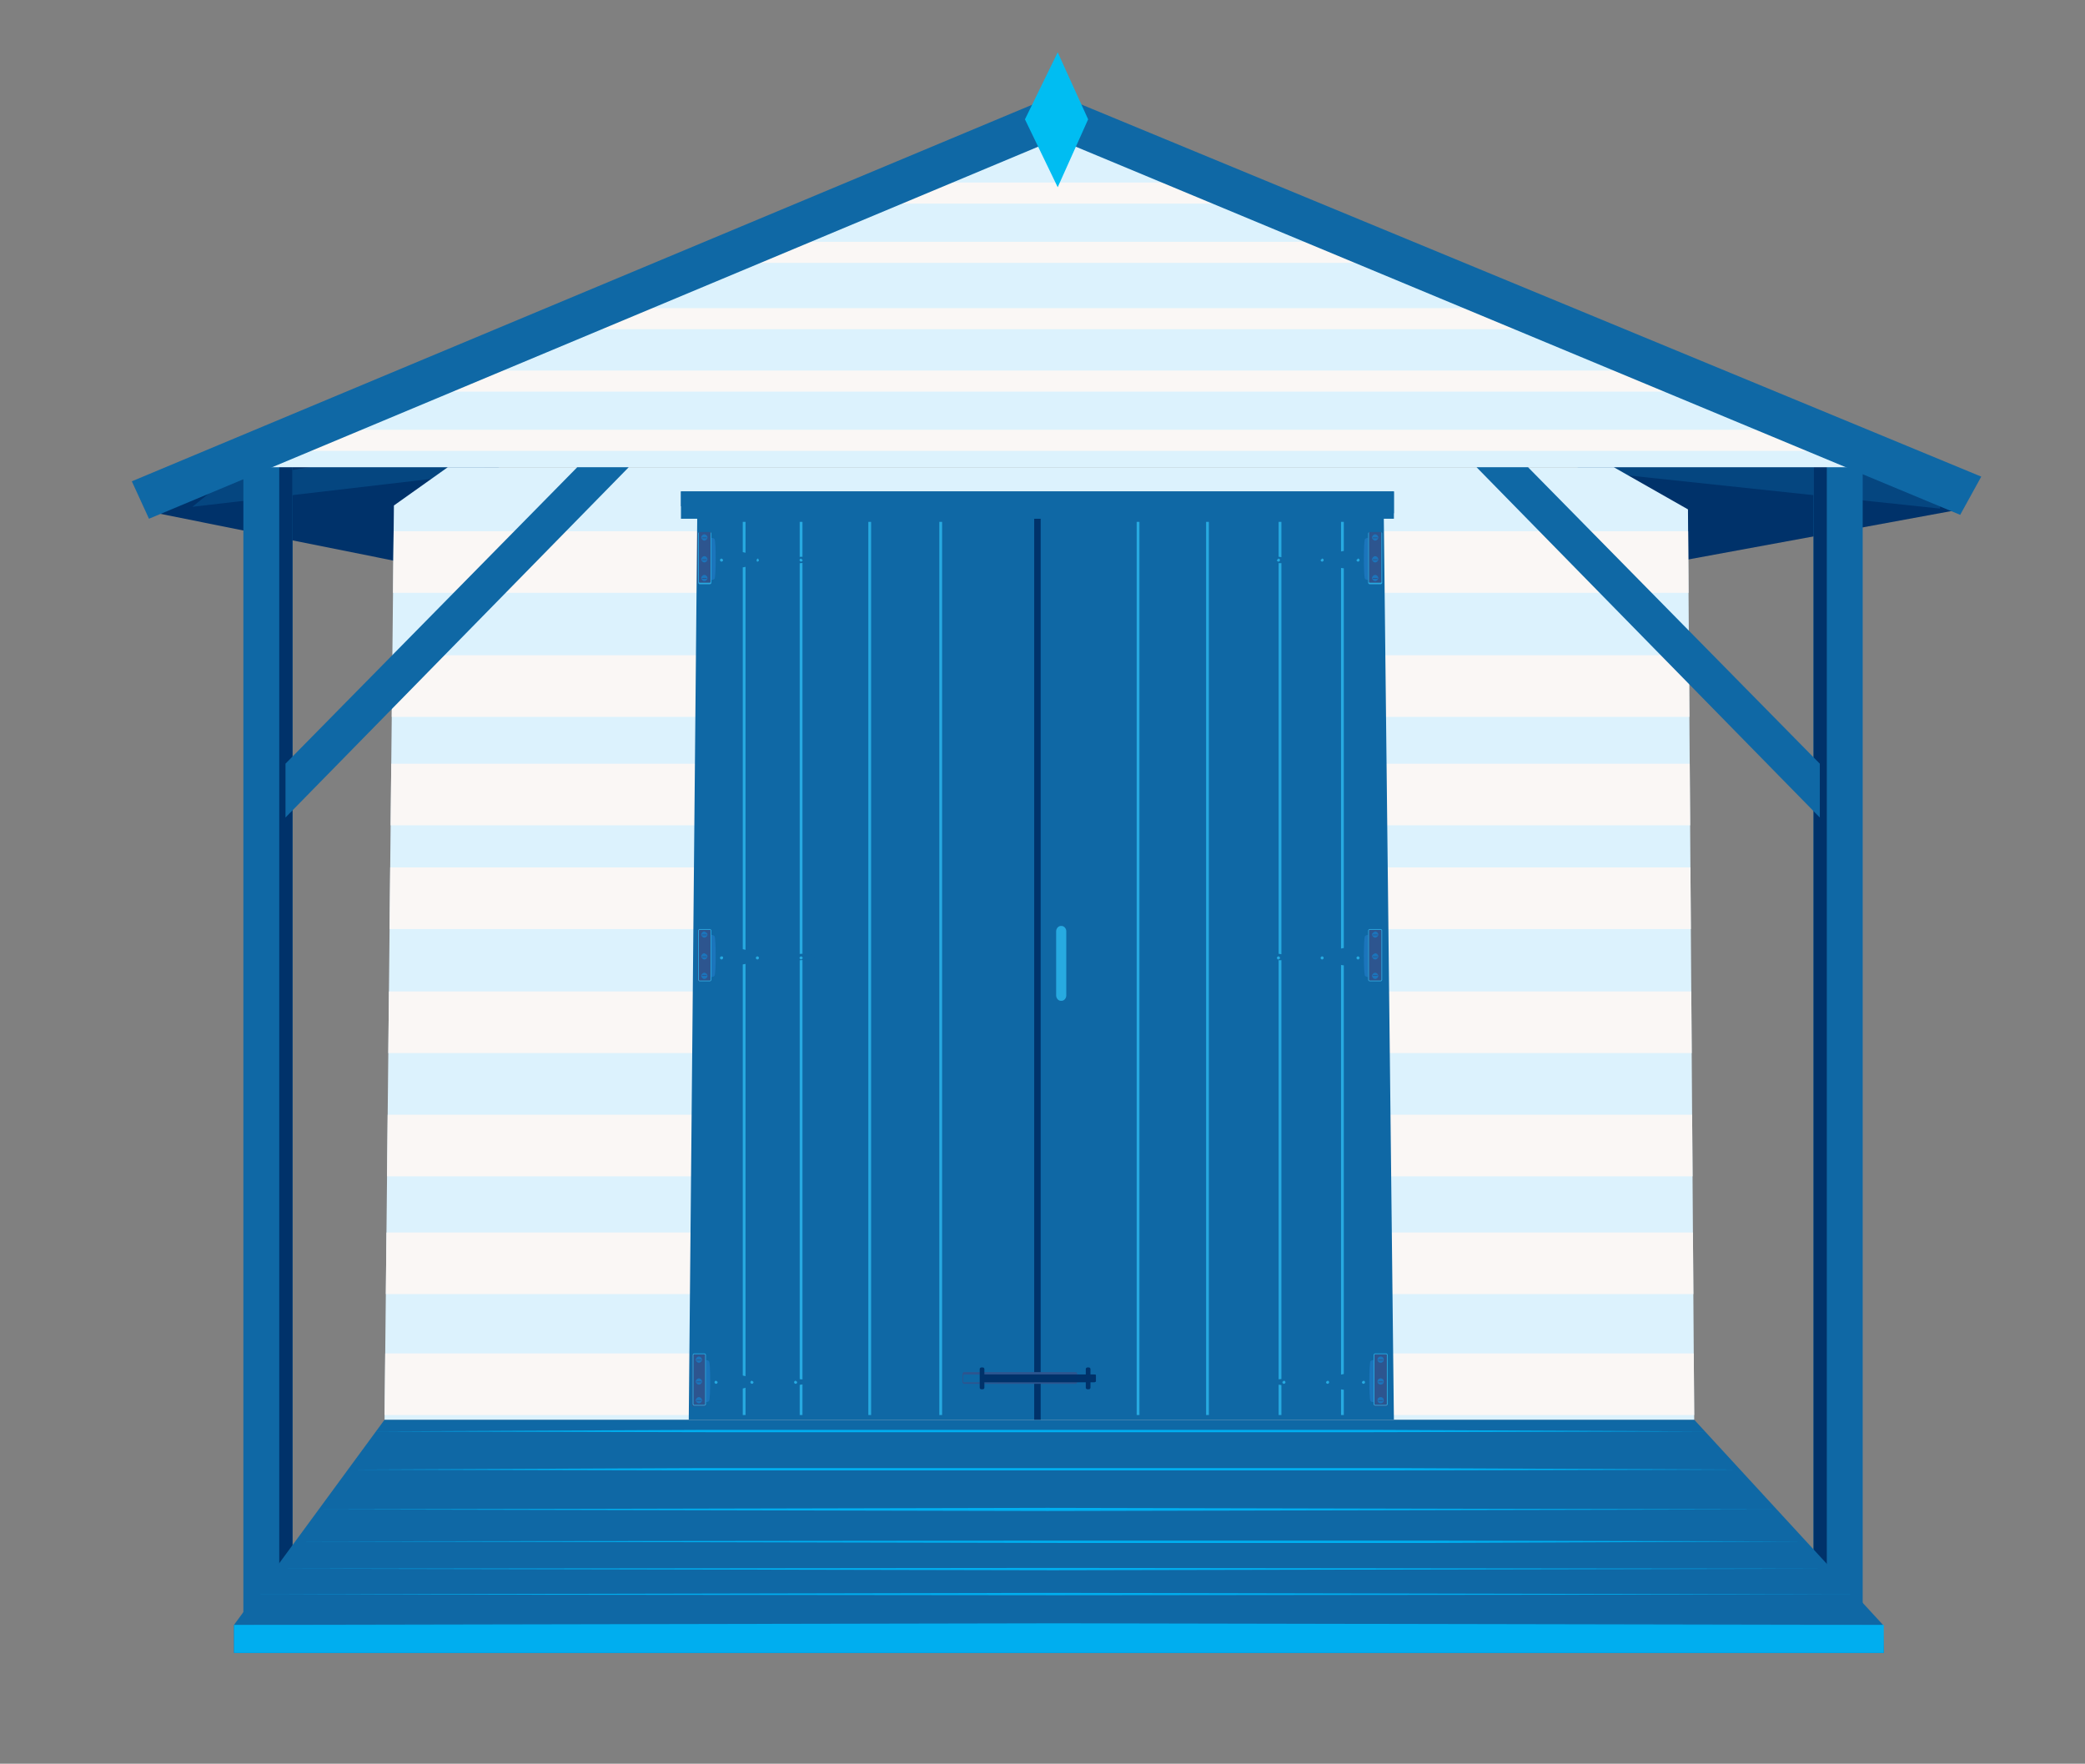 <?xml version="1.0" encoding="UTF-8"?> <!-- Generator: Adobe Illustrator 23.0.3, SVG Export Plug-In . SVG Version: 6.00 Build 0) --> <svg xmlns="http://www.w3.org/2000/svg" xmlns:xlink="http://www.w3.org/1999/xlink" x="0px" y="0px" viewBox="0 0 267.3 226.1" style="enable-background:new 0 0 267.3 226.1;" xml:space="preserve"><rect x="0" y="0" width="267.3" height="226.1" fill="#808080" stroke="none"/> <style type="text/css"> .st0{opacity:0.18;clip-path:url(#SVGID_2_);fill-rule:evenodd;clip-rule:evenodd;fill:#00AEEF;} .st1{fill:#00326A;} .st2{opacity:0.37;clip-path:url(#SVGID_4_);fill:#0F68A5;} .st3{opacity:0.37;clip-path:url(#SVGID_6_);fill:#0F68A5;} .st4{fill:#0F68A5;} .st5{fill:#00AEEF;} .st6{fill:#DCF2FD;} .st7{clip-path:url(#SVGID_8_);} .st8{fill:#FAF7F5;} .st9{clip-path:url(#SVGID_10_);} .st10{fill:none;stroke:#27AAE1;stroke-width:0.119;stroke-miterlimit:5;} .st11{fill:none;stroke:#00326A;stroke-width:0.278;stroke-miterlimit:5;} .st12{fill:#1B75BC;} .st13{fill:#2D558F;} .st14{fill:#27AAE1;} .st15{fill:#00BDF2;} .st16{opacity:0.71;fill:url(#SVGID_11_);} .st17{opacity:0.37;clip-path:url(#SVGID_13_);fill:#0F68A5;} .st18{opacity:0.37;clip-path:url(#SVGID_15_);fill:#0F68A5;} .st19{clip-path:url(#SVGID_17_);} .st20{clip-path:url(#SVGID_19_);} .st21{fill:none;stroke:#27AAE1;stroke-width:0.356;stroke-miterlimit:5;} .st22{fill:none;stroke:#00326A;stroke-width:0.828;stroke-miterlimit:5;} </style> <g id="Layer_2"> </g> <g id="Layer_1"> <g> <g> <polygon class="st1" points="19.2,65.6 51.1,72 66.1,57.9 28.7,59.6 "></polygon> <g> <defs> <polygon id="SVGID_12_" points="19.2,65.6 51.1,72 66.1,57.9 28.7,59.6 "></polygon> </defs> <clipPath id="SVGID_2_"> <use xlink:href="#SVGID_12_" style="overflow:visible;"></use> </clipPath> <rect x="20.7" y="58.4" transform="matrix(0.993 -0.116 0.116 0.993 -6.678 5.823)" style="opacity:0.37;clip-path:url(#SVGID_2_);fill:#0F68A5;" width="52.1" height="4"></rect> </g> </g> <g> <polygon class="st1" points="250.8,65.4 216,71.8 199.7,57.7 240.5,59.5 "></polygon> <g> <defs> <polygon id="SVGID_14_" points="250.8,65.4 216,71.8 199.7,57.7 240.5,59.5 "></polygon> </defs> <clipPath id="SVGID_4_"> <use xlink:href="#SVGID_14_" style="overflow:visible;"></use> </clipPath> <polygon class="st2" points="192.3,59.2 248.7,65.2 249.2,61.2 192.8,55.2 "></polygon> </g> </g> <g> <rect x="31.2" y="59.6" class="st4" width="6.3" height="148.8"></rect> <rect x="35.8" y="59.6" class="st1" width="1.7" height="148.8"></rect> </g> <g> <rect x="232.5" y="58.8" class="st4" width="6.3" height="148.8"></rect> <rect x="232.5" y="58.8" class="st1" width="1.7" height="148.8"></rect> </g> <polygon class="st4" points="217.2,182 241.4,208.3 241.5,211.9 30,211.9 30,208.3 49.3,182 "></polygon> <g> <polygon class="st5" points="237.8,204.4 135.3,204.5 32.8,204.4 135.3,204.2 "></polygon> </g> <g> <polygon class="st5" points="35.8,201.1 135,201 234.1,201.1 135,201.3 "></polygon> </g> <g> <polygon class="st5" points="38.3,197.6 134.6,197.5 182.8,197.5 230.9,197.6 182.8,197.8 134.6,197.8 "></polygon> </g> <g> <polygon class="st5" points="41.4,193.5 87.8,193.4 134.3,193.3 180.7,193.4 227.2,193.5 180.7,193.6 134.3,193.7 87.8,193.6 "></polygon> </g> <g> <polygon class="st5" points="45.1,188.4 89.6,188.2 134,188.2 178.5,188.2 222.9,188.4 178.5,188.5 134,188.5 89.6,188.5 "></polygon> </g> <g> <polygon class="st5" points="48.2,183.5 90.7,183.3 133.3,183.3 175.9,183.3 218.5,183.5 175.9,183.6 133.3,183.6 90.7,183.6 "></polygon> </g> <rect x="30" y="208.3" class="st5" width="211.5" height="3.6"></rect> <g> <polygon class="st5" points="30,208.3 135.7,208.1 241.4,208.3 135.7,208.5 "></polygon> </g> <g> <polygon class="st6" points="49.3,182 50.5,64.8 57.4,59.9 206.9,59.9 216.4,65.3 217.2,182 "></polygon> <g> <defs> <polygon id="SVGID_16_" points="49.3,182 50.5,64.8 57.4,59.9 206.9,59.9 216.4,65.3 217.2,182 "></polygon> </defs> <clipPath id="SVGID_6_"> <use xlink:href="#SVGID_16_" style="overflow:visible;"></use> </clipPath> <g style="clip-path:url(#SVGID_6_);"> <rect x="40.1" y="173.5" class="st8" width="188.9" height="7.9"></rect> <rect x="40.1" y="158" class="st8" width="188.9" height="7.9"></rect> <rect x="40.5" y="142.9" class="st8" width="188.5" height="7.9"></rect> <rect x="40.7" y="127.1" class="st8" width="188" height="7.9"></rect> <rect x="40.9" y="111.2" class="st8" width="187.8" height="7.9"></rect> <rect x="41.1" y="97.9" class="st8" width="187.3" height="7.9"></rect> <rect x="41.2" y="84" class="st8" width="187.1" height="7.9"></rect> <rect x="41.4" y="68.1" class="st8" width="186.8" height="7.9"></rect> </g> </g> </g> <g> <polygon class="st6" points="33.5,59.9 237.3,59.9 135.4,17.6 "></polygon> <g> <defs> <polygon id="SVGID_18_" points="33.5,59.9 237.3,59.9 135.4,17.6 "></polygon> </defs> <clipPath id="SVGID_8_"> <use xlink:href="#SVGID_18_" style="overflow:visible;"></use> </clipPath> <g class="st7"> <rect x="33.5" y="55.1" class="st8" width="202.5" height="2.7"></rect> <rect x="33.5" y="47.5" class="st8" width="202.5" height="2.7"></rect> <rect x="33.5" y="39.5" class="st8" width="202.5" height="2.7"></rect> <rect x="33.5" y="31" class="st8" width="202.5" height="2.7"></rect> <rect x="33.5" y="23.4" class="st8" width="202.5" height="2.7"></rect> </g> </g> </g> <g> <polygon class="st4" points="88.3,182 178.7,182 177.4,65.8 178.7,65.8 178.7,63 87.3,63 87.3,64.9 89.4,64.9 "></polygon> <line class="st21" x1="102.7" y1="181.4" x2="102.7" y2="66.9"></line> <line class="st21" x1="111.5" y1="181.4" x2="111.5" y2="66.9"></line> <line class="st21" x1="120.6" y1="181.4" x2="120.6" y2="66.9"></line> <line class="st22" x1="133" y1="182" x2="133" y2="66.5"></line> <line class="st21" x1="145.9" y1="181.4" x2="145.9" y2="66.9"></line> <line class="st21" x1="154.8" y1="181.4" x2="154.8" y2="66.9"></line> <line class="st21" x1="164.1" y1="181.4" x2="164.1" y2="66.9"></line> <line class="st21" x1="172.1" y1="181.4" x2="172.1" y2="66.9"></line> <line class="st21" x1="95.4" y1="181.4" x2="95.4" y2="66.9"></line> <g id="Hinge_23_"> <g id="Hinge_24_"> <path class="st4" d="M90.1,121.3c0.6-0.1,3.8,0,6.1,0.6c3.1,0.6,5.9,0.5,6.3,0.4c0.3-0.1,1.9,0.1,2,0.3c0.2,0.3-1.7,0.5-2,0.5 c-0.3,0-3.7-0.4-6.2,0.3c-2.5,0.7-6.2,0.4-6.2,0.4V121.3"></path> <path class="st12" d="M90.8,120c0.1-0.2,0.6-0.2,0.8,0c0.2,0.2,0.2,4.9,0,5.1c-0.2,0.2-0.6,0.2-0.8,0 C90.6,124.9,90.7,120.2,90.8,120z"></path> <g> <path class="st13" d="M89.6,125.8c-0.1,0-0.2-0.1-0.2-0.2v-6.3c0-0.1,0.1-0.2,0.2-0.2H91c0.1,0,0.2,0.1,0.2,0.2v6.3 c0,0.1-0.1,0.2-0.2,0.2H89.6z"></path> <path class="st14" d="M91,119.2c0.1,0,0.1,0.1,0.1,0.1v6.3c0,0.1-0.1,0.1-0.1,0.1h-1.3c-0.1,0-0.1-0.1-0.1-0.1v-6.3 c0-0.1,0.1-0.1,0.1-0.1H91 M91,119.1h-1.3c-0.1,0-0.2,0.1-0.2,0.2v6.3c0,0.1,0.1,0.2,0.2,0.2H91c0.1,0,0.2-0.1,0.2-0.2v-6.3 C91.2,119.2,91.1,119.1,91,119.1L91,119.1z"></path> </g> <g> <path class="st12" d="M90.7,122.6c0,0.2-0.2,0.4-0.4,0.4c-0.2,0-0.4-0.2-0.4-0.4c0-0.2,0.2-0.4,0.4-0.4 C90.5,122.3,90.7,122.4,90.7,122.6z"></path> <rect x="90" y="122.6" class="st13" width="0.6" height="0.1"></rect> </g> <g> <path class="st12" d="M90.7,125.1c0,0.2-0.2,0.4-0.4,0.4c-0.2,0-0.4-0.2-0.4-0.4c0-0.2,0.2-0.4,0.4-0.4 C90.5,124.7,90.7,124.9,90.7,125.1z"></path> <rect x="90" y="125" class="st13" width="0.6" height="0.1"></rect> </g> </g> <g> <path class="st12" d="M90.7,119.8c0,0.2-0.2,0.4-0.4,0.4c-0.2,0-0.4-0.2-0.4-0.4c0-0.2,0.2-0.4,0.4-0.4 C90.5,119.5,90.7,119.6,90.7,119.8z"></path> <rect x="90" y="119.8" class="st13" width="0.6" height="0.1"></rect> </g> <path class="st14" d="M92.7,122.8c0,0.1-0.1,0.2-0.2,0.2c-0.1,0-0.2-0.1-0.2-0.2c0-0.1,0.1-0.2,0.2-0.2 C92.7,122.6,92.7,122.7,92.7,122.8z"></path> <path class="st14" d="M97.3,122.8c0,0.1-0.1,0.2-0.2,0.2c-0.1,0-0.2-0.1-0.2-0.2c0-0.1,0.1-0.2,0.2-0.2 C97.2,122.6,97.3,122.7,97.3,122.8z"></path> <path class="st14" d="M102.9,122.8c0,0.1-0.1,0.2-0.2,0.2c-0.1,0-0.2-0.1-0.2-0.2c0-0.1,0.1-0.2,0.2-0.2 C102.8,122.6,102.9,122.7,102.9,122.8z"></path> </g> <g id="Hinge_21_"> <g id="Hinge_22_"> <path class="st4" d="M90.1,70.4c0.6-0.1,3.8,0,6.1,0.6c3.1,0.6,5.9,0.5,6.3,0.4c0.3-0.1,1.9,0.1,2,0.3c0.2,0.3-1.7,0.5-2,0.5 c-0.3,0-3.7-0.4-6.2,0.3c-2.5,0.7-6.2,0.4-6.2,0.4V70.4"></path> <path class="st12" d="M90.8,69.1c0.1-0.2,0.6-0.2,0.8,0c0.2,0.2,0.2,4.9,0,5.1c-0.2,0.2-0.6,0.2-0.8,0 C90.6,74,90.7,69.3,90.8,69.1z"></path> <g> <path class="st13" d="M89.6,74.9c-0.1,0-0.2-0.1-0.2-0.2v-6.3c0-0.1,0.1-0.2,0.2-0.2H91c0.1,0,0.2,0.1,0.2,0.2v6.3 c0,0.1-0.1,0.2-0.2,0.2H89.6z"></path> <path class="st14" d="M91,68.2c0.1,0,0.1,0.1,0.1,0.1v6.3c0,0.1-0.1,0.1-0.1,0.1h-1.3c-0.1,0-0.1-0.1-0.1-0.1v-6.3 c0-0.1,0.1-0.1,0.1-0.1H91 M91,68.2h-1.3c-0.1,0-0.2,0.1-0.2,0.2v6.3c0,0.1,0.1,0.2,0.2,0.2H91c0.1,0,0.2-0.1,0.2-0.2v-6.3 C91.2,68.3,91.1,68.2,91,68.2L91,68.2z"></path> </g> <g> <path class="st12" d="M90.7,71.7c0,0.2-0.2,0.4-0.4,0.4c-0.2,0-0.4-0.2-0.4-0.4c0-0.2,0.2-0.4,0.4-0.4 C90.5,71.3,90.7,71.5,90.7,71.7z"></path> <rect x="90" y="71.7" class="st13" width="0.6" height="0.1"></rect> </g> <g> <path class="st12" d="M90.7,74.1c0,0.2-0.2,0.4-0.4,0.4c-0.2,0-0.4-0.2-0.4-0.4c0-0.2,0.2-0.4,0.4-0.4 C90.5,73.7,90.7,73.9,90.7,74.1z"></path> <rect x="90" y="74.1" class="st13" width="0.6" height="0.1"></rect> </g> </g> <g> <path class="st12" d="M90.7,68.9c0,0.2-0.2,0.4-0.4,0.4c-0.2,0-0.4-0.2-0.4-0.4c0-0.2,0.2-0.4,0.4-0.4 C90.5,68.5,90.7,68.7,90.7,68.9z"></path> <rect x="90" y="68.9" class="st13" width="0.6" height="0.1"></rect> </g> <path class="st14" d="M92.7,71.8c0,0.1-0.1,0.2-0.2,0.2c-0.1,0-0.2-0.1-0.2-0.2c0-0.1,0.1-0.2,0.2-0.2 C92.7,71.7,92.7,71.8,92.7,71.8z"></path> <path class="st14" d="M97.3,71.8c0,0.1-0.1,0.2-0.2,0.2C97,72,97,71.9,97,71.8c0-0.1,0.1-0.2,0.2-0.2 C97.2,71.7,97.3,71.8,97.3,71.8z"></path> <path class="st14" d="M102.9,71.8c0,0.1-0.1,0.2-0.2,0.2c-0.1,0-0.2-0.1-0.2-0.2c0-0.1,0.1-0.2,0.2-0.2 C102.8,71.7,102.9,71.8,102.9,71.8z"></path> </g> <g id="Hinge_19_"> <g id="Hinge_20_"> <path class="st4" d="M89.4,175.8c0.6-0.1,3.8,0,6.1,0.6c3.1,0.6,5.9,0.5,6.3,0.4c0.3-0.1,1.9,0.1,2,0.3c0.2,0.3-1.7,0.5-2,0.5 c-0.3,0-3.7-0.4-6.2,0.3c-2.5,0.7-6.2,0.4-6.2,0.4V175.8"></path> <path class="st12" d="M90.1,174.5c0.1-0.2,0.6-0.2,0.8,0c0.2,0.2,0.2,4.9,0,5.1c-0.2,0.2-0.6,0.2-0.8,0 C89.9,179.4,90,174.7,90.1,174.5z"></path> <g> <path class="st13" d="M88.9,180.3c-0.1,0-0.2-0.1-0.2-0.2v-6.3c0-0.1,0.1-0.2,0.2-0.2h1.4c0.1,0,0.2,0.1,0.2,0.2v6.3 c0,0.1-0.1,0.2-0.2,0.2H88.9z"></path> <path class="st14" d="M90.3,173.6c0.1,0,0.1,0.1,0.1,0.1v6.3c0,0.1-0.1,0.1-0.1,0.1h-1.3c-0.1,0-0.1-0.1-0.1-0.1v-6.3 c0-0.1,0.1-0.1,0.1-0.1H90.3 M90.3,173.5h-1.3c-0.1,0-0.2,0.1-0.2,0.2v6.3c0,0.1,0.1,0.2,0.2,0.2h1.3c0.1,0,0.2-0.1,0.2-0.2 v-6.3C90.5,173.6,90.4,173.5,90.3,173.5L90.3,173.5z"></path> </g> <g> <path class="st12" d="M90,177.1c0,0.2-0.2,0.4-0.4,0.4c-0.2,0-0.4-0.2-0.4-0.4c0-0.2,0.2-0.4,0.4-0.4 C89.8,176.7,90,176.9,90,177.1z"></path> <rect x="89.3" y="177.1" class="st13" width="0.6" height="0.1"></rect> </g> <g> <path class="st12" d="M90,179.5c0,0.2-0.2,0.4-0.4,0.4c-0.2,0-0.4-0.2-0.4-0.4c0-0.2,0.2-0.4,0.4-0.4 C89.8,179.1,90,179.3,90,179.5z"></path> <rect x="89.3" y="179.5" class="st13" width="0.6" height="0.1"></rect> </g> </g> <g> <path class="st12" d="M90,174.3c0,0.2-0.2,0.4-0.4,0.4c-0.2,0-0.4-0.2-0.4-0.4c0-0.2,0.2-0.4,0.4-0.4 C89.8,173.9,90,174.1,90,174.3z"></path> <rect x="89.3" y="174.3" class="st13" width="0.6" height="0.1"></rect> </g> <path class="st14" d="M92,177.2c0,0.1-0.1,0.2-0.2,0.2c-0.1,0-0.2-0.1-0.2-0.2c0-0.1,0.1-0.2,0.2-0.2 C91.9,177.1,92,177.1,92,177.2z"></path> <path class="st14" d="M96.6,177.2c0,0.1-0.1,0.2-0.2,0.2c-0.1,0-0.2-0.1-0.2-0.2c0-0.1,0.1-0.2,0.2-0.2 C96.5,177.1,96.6,177.1,96.6,177.2z"></path> <path class="st14" d="M102.2,177.2c0,0.1-0.1,0.2-0.2,0.2c-0.1,0-0.2-0.1-0.2-0.2c0-0.1,0.1-0.2,0.2-0.2 C102.1,177.1,102.2,177.1,102.2,177.2z"></path> </g> <g id="Hinge_17_"> <g id="Hinge_18_"> <path class="st4" d="M176.5,121.3c-0.6-0.1-3.8,0-6.1,0.6c-3.1,0.6-5.9,0.5-6.3,0.4c-0.3-0.1-1.9,0.1-2,0.3 c-0.2,0.3,1.7,0.5,2,0.5c0.3,0,3.7-0.4,6.2,0.3c2.5,0.7,6.2,0.4,6.2,0.4V121.3"></path> <path class="st12" d="M175.8,120c-0.1-0.2-0.6-0.2-0.8,0c-0.2,0.2-0.2,4.9,0,5.1c0.2,0.2,0.6,0.2,0.8,0 C176,124.9,175.9,120.2,175.8,120z"></path> <g> <path class="st13" d="M175.6,125.8c-0.1,0-0.2-0.1-0.2-0.2v-6.3c0-0.1,0.1-0.2,0.2-0.2h1.4c0.1,0,0.2,0.1,0.2,0.2v6.3 c0,0.1-0.1,0.2-0.2,0.2H175.6z"></path> <path class="st14" d="M177,119.2c0.1,0,0.1,0.1,0.1,0.1v6.3c0,0.1-0.1,0.1-0.1,0.1h-1.4c-0.1,0-0.1-0.1-0.1-0.1v-6.3 c0-0.1,0.1-0.1,0.1-0.1H177 M177,119.1h-1.4c-0.1,0-0.2,0.1-0.2,0.2v6.3c0,0.1,0.1,0.2,0.2,0.2h1.4c0.1,0,0.2-0.1,0.2-0.2 v-6.3C177.2,119.2,177.1,119.1,177,119.1L177,119.1z"></path> </g> <g> <path class="st12" d="M175.9,122.6c0,0.2,0.2,0.4,0.4,0.4c0.2,0,0.4-0.2,0.4-0.4c0-0.2-0.2-0.4-0.4-0.4 C176.1,122.3,175.9,122.4,175.9,122.6z"></path> <rect x="176" y="122.6" class="st13" width="0.6" height="0.1"></rect> </g> <g> <path class="st12" d="M175.9,125.1c0,0.2,0.2,0.4,0.4,0.4c0.2,0,0.4-0.2,0.4-0.4c0-0.2-0.2-0.4-0.4-0.4 C176.1,124.7,175.9,124.9,175.9,125.1z"></path> <rect x="176" y="125" class="st13" width="0.6" height="0.1"></rect> </g> </g> <g> <path class="st12" d="M175.9,119.8c0,0.2,0.2,0.4,0.4,0.4c0.2,0,0.4-0.2,0.4-0.4c0-0.2-0.2-0.4-0.4-0.4 C176.1,119.5,175.9,119.6,175.9,119.8z"></path> <rect x="176" y="119.8" class="st13" width="0.6" height="0.1"></rect> </g> <path class="st14" d="M173.9,122.8c0,0.1,0.1,0.2,0.2,0.2c0.1,0,0.2-0.1,0.2-0.2c0-0.1-0.1-0.2-0.2-0.2 C174,122.6,173.9,122.7,173.9,122.8z"></path> <path class="st14" d="M169.3,122.8c0,0.1,0.1,0.2,0.2,0.2c0.1,0,0.2-0.1,0.2-0.2c0-0.1-0.1-0.2-0.2-0.2 C169.4,122.6,169.3,122.7,169.3,122.8z"></path> <path class="st14" d="M163.7,122.8c0,0.1,0.1,0.2,0.2,0.2c0.1,0,0.2-0.1,0.2-0.2c0-0.1-0.1-0.2-0.2-0.2 C163.8,122.6,163.7,122.7,163.7,122.8z"></path> </g> <g id="Hinge_15_"> <g id="Hinge_16_"> <path class="st4" d="M176.5,70.4c-0.6-0.1-3.8,0-6.1,0.6c-3.1,0.6-5.9,0.5-6.3,0.4c-0.3-0.1-1.9,0.1-2,0.3 c-0.2,0.3,1.7,0.5,2,0.5c0.3,0,3.7-0.4,6.2,0.3c2.5,0.7,6.2,0.4,6.2,0.4V70.4"></path> <path class="st12" d="M175.8,69.1c-0.1-0.2-0.6-0.2-0.8,0c-0.2,0.2-0.2,4.9,0,5.1c0.2,0.2,0.6,0.2,0.8,0 C176,74,175.9,69.3,175.8,69.1z"></path> <g> <path class="st13" d="M175.6,74.9c-0.1,0-0.2-0.1-0.2-0.2v-6.3c0-0.1,0.1-0.2,0.2-0.2h1.4c0.1,0,0.2,0.1,0.2,0.2v6.3 c0,0.1-0.1,0.2-0.2,0.2H175.6z"></path> <path class="st14" d="M177,68.2c0.1,0,0.1,0.1,0.1,0.1v6.3c0,0.1-0.1,0.1-0.1,0.1h-1.4c-0.1,0-0.1-0.1-0.1-0.1v-6.3 c0-0.1,0.1-0.1,0.1-0.1H177 M177,68.2h-1.4c-0.1,0-0.2,0.1-0.2,0.2v6.3c0,0.1,0.1,0.2,0.2,0.2h1.4c0.1,0,0.2-0.1,0.2-0.2v-6.3 C177.2,68.3,177.1,68.2,177,68.2L177,68.2z"></path> </g> <g> <path class="st12" d="M175.9,71.7c0,0.2,0.2,0.4,0.4,0.4c0.2,0,0.4-0.2,0.4-0.4c0-0.2-0.2-0.4-0.4-0.4 C176.1,71.3,175.9,71.5,175.9,71.7z"></path> <rect x="176" y="71.7" class="st13" width="0.6" height="0.1"></rect> </g> <g> <path class="st12" d="M175.9,74.1c0,0.2,0.2,0.4,0.4,0.4c0.2,0,0.4-0.2,0.4-0.4c0-0.2-0.2-0.4-0.4-0.4 C176.1,73.7,175.9,73.9,175.9,74.1z"></path> <rect x="176" y="74.1" class="st13" width="0.6" height="0.1"></rect> </g> </g> <g> <path class="st12" d="M175.9,68.9c0,0.2,0.2,0.4,0.4,0.4c0.2,0,0.4-0.2,0.4-0.4c0-0.2-0.2-0.4-0.4-0.4 C176.1,68.5,175.9,68.7,175.9,68.9z"></path> <rect x="176" y="68.9" class="st13" width="0.6" height="0.1"></rect> </g> <path class="st14" d="M173.9,71.8c0,0.1,0.1,0.2,0.2,0.2c0.1,0,0.2-0.1,0.2-0.2c0-0.1-0.1-0.2-0.2-0.2 C174,71.7,173.9,71.8,173.9,71.8z"></path> <path class="st14" d="M169.3,71.8c0,0.1,0.1,0.2,0.2,0.2c0.1,0,0.2-0.1,0.2-0.2c0-0.1-0.1-0.2-0.2-0.2 C169.4,71.7,169.3,71.8,169.3,71.8z"></path> <path class="st14" d="M163.7,71.8c0,0.1,0.1,0.2,0.2,0.2c0.1,0,0.2-0.1,0.2-0.2c0-0.1-0.1-0.2-0.2-0.2 C163.8,71.7,163.7,71.8,163.7,71.8z"></path> </g> <g id="Hinge_13_"> <g id="Hinge_14_"> <path class="st4" d="M177.2,175.8c-0.6-0.1-3.8,0-6.1,0.6c-3.1,0.6-5.9,0.5-6.3,0.4c-0.3-0.1-1.9,0.1-2,0.3 c-0.2,0.3,1.7,0.5,2,0.5c0.3,0,3.7-0.4,6.2,0.3c2.5,0.7,6.2,0.4,6.2,0.4V175.8"></path> <path class="st12" d="M176.5,174.5c-0.1-0.2-0.6-0.2-0.8,0c-0.2,0.2-0.2,4.9,0,5.1c0.2,0.2,0.6,0.2,0.8,0 C176.7,179.4,176.7,174.7,176.5,174.5z"></path> <g> <path class="st13" d="M176.3,180.3c-0.1,0-0.2-0.1-0.2-0.2v-6.3c0-0.1,0.1-0.2,0.2-0.2h1.4c0.1,0,0.2,0.1,0.2,0.2v6.3 c0,0.1-0.1,0.2-0.2,0.2H176.3z"></path> <path class="st14" d="M177.7,173.6c0.1,0,0.1,0.1,0.1,0.1v6.3c0,0.1-0.1,0.1-0.1,0.1h-1.4c-0.1,0-0.1-0.1-0.1-0.1v-6.3 c0-0.1,0.1-0.1,0.1-0.1H177.7 M177.7,173.5h-1.4c-0.1,0-0.2,0.1-0.2,0.2v6.3c0,0.1,0.1,0.2,0.2,0.2h1.4c0.1,0,0.2-0.1,0.2-0.2 v-6.3C177.9,173.6,177.8,173.5,177.7,173.5L177.7,173.5z"></path> </g> <g> <circle class="st12" cx="177" cy="177.1" r="0.4"></circle> <rect x="176.7" y="177.1" class="st13" width="0.6" height="0.1"></rect> </g> <g> <circle class="st12" cx="177" cy="179.5" r="0.4"></circle> <rect x="176.7" y="179.5" class="st13" width="0.6" height="0.1"></rect> </g> </g> <g> <circle class="st12" cx="177" cy="174.3" r="0.4"></circle> <rect x="176.7" y="174.3" class="st13" width="0.6" height="0.1"></rect> </g> <path class="st14" d="M174.6,177.2c0,0.1,0.1,0.2,0.2,0.2c0.1,0,0.2-0.1,0.2-0.2c0-0.1-0.1-0.2-0.2-0.2 C174.7,177.1,174.6,177.1,174.6,177.2z"></path> <path class="st14" d="M170,177.2c0,0.1,0.1,0.2,0.2,0.2c0.1,0,0.2-0.1,0.2-0.2c0-0.1-0.1-0.2-0.2-0.2 C170.1,177.1,170,177.1,170,177.2z"></path> <path class="st14" d="M164.4,177.2c0,0.1,0.1,0.2,0.2,0.2c0.1,0,0.2-0.1,0.2-0.2c0-0.1-0.1-0.2-0.2-0.2 C164.5,177.1,164.4,177.1,164.4,177.2z"></path> </g> <rect x="87.3" y="63" class="st4" width="91.4" height="3.5"></rect> <g> <path class="st13" d="M138.1,176.1c0-0.1-0.1-0.2-0.2-0.2h-14.3c-0.1,0-0.2,0.1-0.2,0.2v1.1c0,0.1,0.1,0.2,0.2,0.2h14.3 c0.1,0,0.2-0.1,0.2-0.2V176.1z"></path> <path class="st4" d="M127.9,176.3c0-0.1,0-0.1-0.1-0.1h-4.2c0,0-0.1,0.1-0.1,0.1v0.8c0,0.1,0,0.1,0.1,0.1h4.2 c0,0,0.1-0.1,0.1-0.1V176.3z"></path> <path class="st1" d="M140.5,176.3c0-0.1-0.1-0.1-0.2-0.1h-14.1c-0.1,0-0.2,0.1-0.2,0.1v0.8c0,0.1,0.1,0.1,0.2,0.1h14.1 c0.1,0,0.2-0.1,0.2-0.1V176.3z"></path> <path class="st1" d="M126.2,177.9c0,0.1-0.1,0.2-0.2,0.2h-0.2c-0.1,0-0.2-0.1-0.2-0.2v-2.4c0-0.1,0.1-0.2,0.2-0.2h0.2 c0.1,0,0.2,0.1,0.2,0.2V177.9z"></path> <path class="st1" d="M139.8,177.9c0,0.1-0.1,0.2-0.2,0.2h-0.2c-0.1,0-0.2-0.1-0.2-0.2v-2.4c0-0.1,0.1-0.2,0.2-0.2h0.2 c0.1,0,0.2,0.1,0.2,0.2V177.9z"></path> </g> <path class="st14" d="M136.7,127.6c0,0.4-0.3,0.7-0.6,0.7H136c-0.3,0-0.6-0.3-0.6-0.7v-8.2c0-0.4,0.3-0.7,0.6-0.7h0.1 c0.3,0,0.6,0.3,0.6,0.7V127.6z"></path> </g> <g> <polygon class="st4" points="16.9,61.7 135.5,12.1 135.5,17.8 19.1,66.5 "></polygon> <polygon class="st4" points="251.3,66 254,61.1 135.5,12.1 135.5,17.8 "></polygon> <polygon class="st15" points="131.4,15.3 135.6,6.7 139.5,15.3 135.6,24 "></polygon> </g> <polygon class="st4" points="233.3,104.8 233.3,97.9 195.9,59.9 189.3,59.9 "></polygon> <polygon class="st4" points="36.6,104.8 36.6,97.9 74,59.9 80.6,59.9 "></polygon> </g> </g> </svg> 